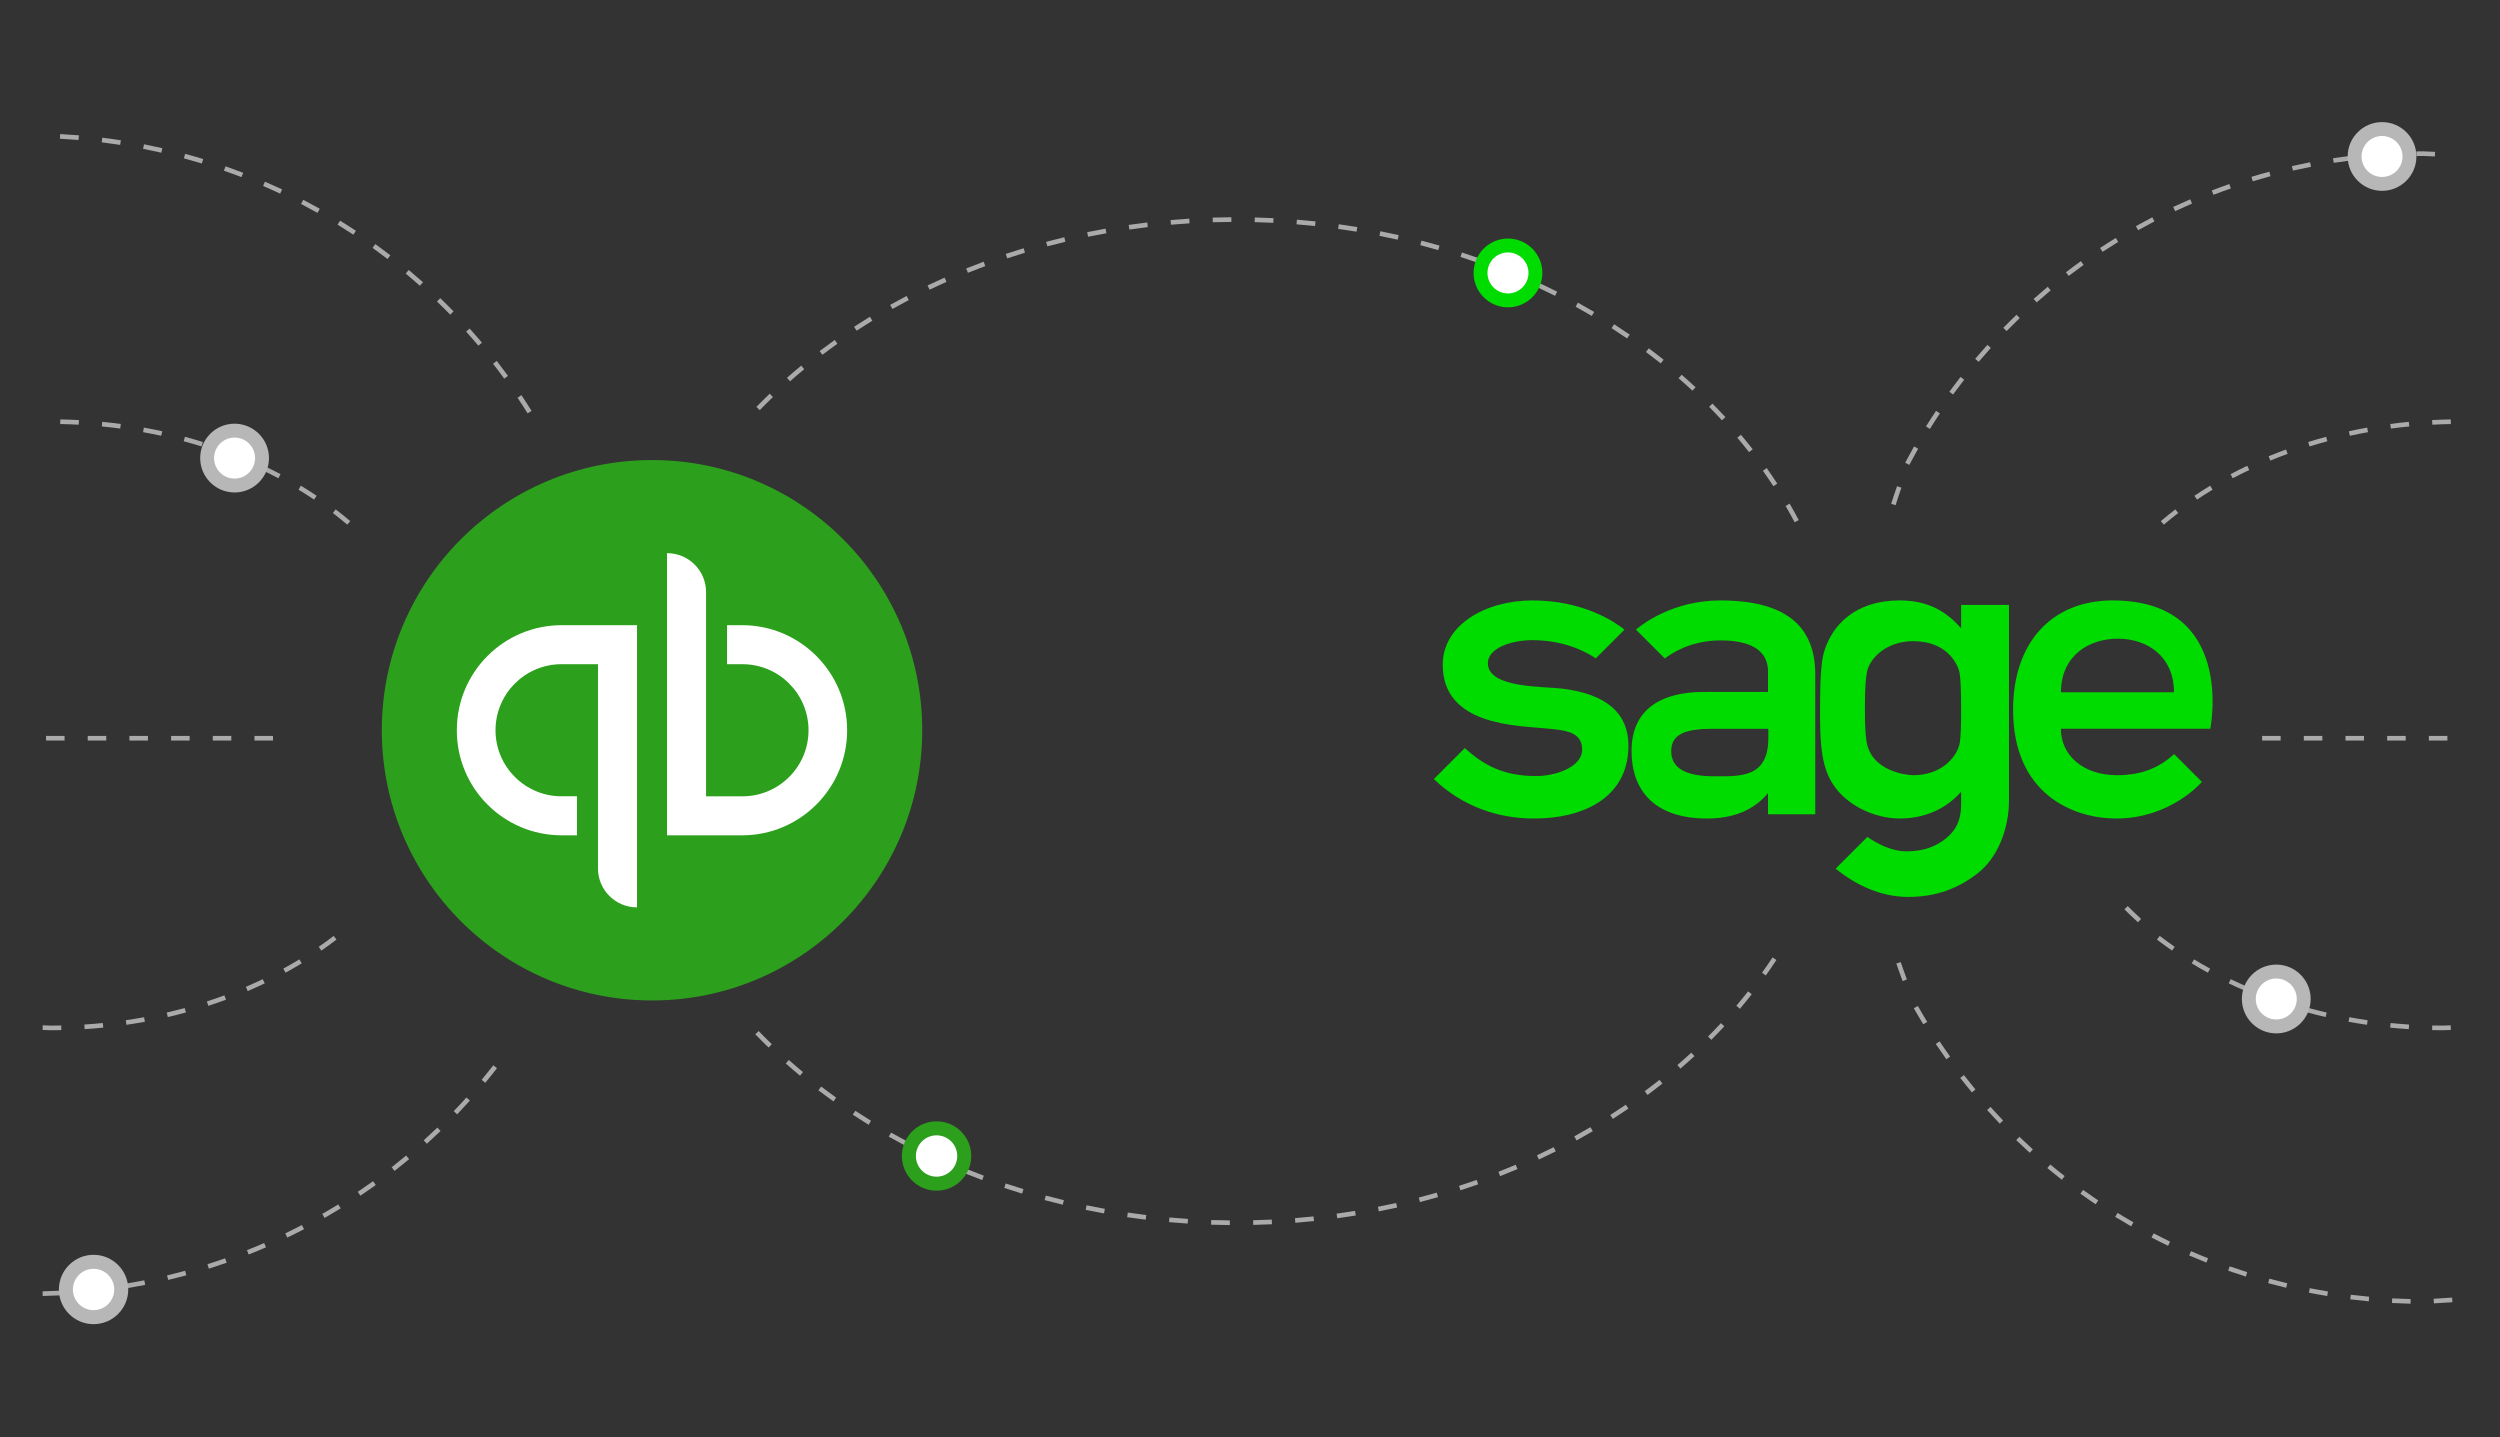 <?xml version="1.0" encoding="UTF-8"?><svg id="a" xmlns="http://www.w3.org/2000/svg" width="1329" height="764" viewBox="0 0 1329 764"><rect x="0" y="0" width="1329" height="764" fill="#333333" stroke="none"/><g><path d="M653.772,651.252c-3.331-.027-6.653-.096-9.96-.204l.082-2.481c3.288,.108,6.585,.175,9.897,.202l-.019,2.483Zm12.452-.09l-.058-2.483c3.312-.075,6.609-.19,9.894-.346l.116,2.48c-3.304,.156-6.621,.273-9.952,.348Zm-34.847-.716c-3.324-.213-6.633-.467-9.933-.761l.223-2.473c3.275,.293,6.565,.544,9.87,.756l-.16,2.478Zm57.222-.416l-.194-2.475c3.302-.259,6.587-.56,9.858-.901l.257,2.469c-3.29,.343-6.599,.645-9.921,.907Zm-79.539-1.648c-3.307-.401-6.597-.842-9.872-1.324l.364-2.456c3.251,.479,6.522,.918,9.809,1.316l-.301,2.464Zm101.819-.744l-.335-2.46c3.283-.447,6.544-.935,9.79-1.462l.398,2.45c-3.266,.53-6.551,1.021-9.853,1.471Zm-123.979-2.589c-3.278-.591-6.536-1.222-9.78-1.893l.504-2.43c3.22,.667,6.459,1.294,9.717,1.88l-.441,2.444Zm146.085-1.077l-.475-2.437c3.249-.636,6.478-1.312,9.688-2.028l.538,2.423c-3.229,.721-6.478,1.401-9.751,2.041Zm-168.014-3.538c-3.239-.781-6.456-1.603-9.652-2.465l.645-2.397c3.176,.856,6.374,1.672,9.589,2.448l-.582,2.413Zm189.875-1.412l-.621-2.404c3.21-.827,6.391-1.692,9.552-2.597l.684,2.387c-3.181,.911-6.386,1.783-9.615,2.614Zm-211.496-4.493c-3.186-.974-6.347-1.987-9.489-3.04l.79-2.354c3.118,1.046,6.26,2.053,9.426,3.02l-.727,2.375Zm233.023-1.749l-.761-2.363c3.149-1.016,6.274-2.073,9.373-3.168l.829,2.341c-3.123,1.103-6.267,2.166-9.441,3.19Zm-254.249-5.453c-3.123-1.166-6.216-2.372-9.283-3.617l.931-2.301c3.047,1.236,6.122,2.433,9.22,3.592l-.868,2.325Zm275.359-2.084l-.907-2.312c3.084-1.209,6.136-2.456,9.162-3.741l.97,2.285c-3.045,1.294-6.122,2.55-9.225,3.768Zm-296.102-6.415c-3.04-1.36-6.054-2.759-9.038-4.196l1.077-2.237c2.965,1.426,5.954,2.815,8.975,4.166l-1.013,2.267Zm316.705-2.424l-1.052-2.25c2.999-1.4,5.967-2.839,8.905-4.315l1.115,2.218c-2.958,1.487-5.95,2.935-8.968,4.346Zm-336.872-7.378c-2.948-1.554-5.865-3.145-8.75-4.774l1.222-2.161c2.863,1.617,5.758,3.197,8.687,4.739l-1.159,2.196Zm356.864-2.761l-1.193-2.176c2.9-1.593,5.768-3.223,8.6-4.888l1.261,2.14c-2.856,1.679-5.744,3.321-8.667,4.925Zm-376.337-8.341c-2.841-1.746-5.644-3.531-8.41-5.351l1.363-2.074c2.747,1.807,5.53,3.578,8.347,5.311l-1.3,2.115Zm395.621-3.1l-1.338-2.091c2.788-1.784,5.537-3.603,8.25-5.459l1.401,2.049c-2.732,1.87-5.506,3.704-8.313,5.501Zm-414.306-9.298c-2.711-1.938-5.382-3.914-8.018-5.923l1.508-1.974c2.611,1.994,5.263,3.954,7.955,5.878l-1.445,2.02Zm432.766-3.436l-1.479-1.993c2.652-1.972,5.268-3.98,7.843-6.024l1.542,1.944c-2.594,2.06-5.229,4.085-7.906,6.073Zm-450.532-10.251c-2.565-2.129-5.087-4.293-7.569-6.491l1.649-1.858c2.458,2.181,4.96,4.327,7.506,6.439l-1.586,1.911Zm468.037-3.768l-1.619-1.88c2.497-2.154,4.98-4.369,7.378-6.582l1.683,1.824c-2.417,2.232-4.922,4.466-7.441,6.638Zm-484.753-11.188c-2.405-2.322-4.776-4.694-7.05-7.048l1.784-1.725c2.255,2.334,4.606,4.685,6.992,6.987l-1.726,1.786Zm501.172-4.096l-1.76-1.75c2.323-2.335,4.626-4.734,6.849-7.128l1.818,1.689c-2.24,2.415-4.565,4.834-6.907,7.19Zm15.184-16.516l-1.896-1.604c2.141-2.527,4.243-5.103,6.253-7.655l1.949,1.535c-2.027,2.576-4.148,5.175-6.306,7.724Zm-546.031-12.985c-1.981-2.651-3.937-5.377-5.816-8.102l2.041-1.41c1.862,2.7,3.801,5.401,5.763,8.026l-1.988,1.486Zm559.814-4.717l-2.022-1.441c1.913-2.684,3.789-5.428,5.579-8.152l2.075,1.361c-1.806,2.752-3.7,5.521-5.632,8.232Zm15.32-240.931c-1.549-2.918-3.169-5.828-4.815-8.65l2.143-1.252c1.663,2.85,3.3,5.79,4.863,8.738l-2.192,1.164Zm-590.294-6.551l-2.158-1.23c1.632-2.86,3.353-5.742,5.116-8.565l2.104,1.314c-1.743,2.796-3.448,5.65-5.062,8.481Zm578.975-12.633c-1.787-2.745-3.656-5.494-5.552-8.17l2.027-1.435c1.915,2.703,3.801,5.479,5.605,8.25l-2.08,1.355Zm-12.925-18.078c-2.017-2.582-4.112-5.164-6.228-7.673l1.901-1.6c2.134,2.533,4.248,5.138,6.282,7.744l-1.954,1.529Zm-14.399-16.94c-2.213-2.4-4.51-4.805-6.827-7.147l1.765-1.746c2.337,2.363,4.655,4.789,6.885,7.21l-1.823,1.683Zm-511.507-5.393l-1.78-1.731c2.286-2.35,4.665-4.714,7.072-7.027l1.721,1.79c-2.388,2.293-4.747,4.637-7.014,6.967Zm495.804-10.35c-2.41-2.235-4.863-4.436-7.361-6.603l1.629-1.875c2.517,2.185,4.989,4.405,7.419,6.659l-1.687,1.819Zm-479.696-4.986l-1.644-1.862c2.487-2.192,5.016-4.349,7.588-6.471l1.581,1.915c-2.553,2.104-5.062,4.244-7.526,6.418Zm462.836-9.524c-2.57-2.05-5.181-4.066-7.829-6.045l1.484-1.989c2.672,1.995,5.302,4.027,7.892,6.093l-1.547,1.941Zm-445.62-4.567l-1.503-1.977c2.64-2.003,5.317-3.971,8.035-5.903l1.44,2.023c-2.698,1.917-5.356,3.869-7.972,5.857Zm427.747-8.681c-2.711-1.863-5.455-3.69-8.238-5.481l1.343-2.087c2.803,1.804,5.571,3.645,8.301,5.522l-1.406,2.046Zm-409.566-4.143l-1.358-2.078c2.771-1.813,5.579-3.589,8.422-5.33l1.295,2.118c-2.82,1.727-5.608,3.49-8.36,5.29Zm390.806-7.83c-2.829-1.674-5.693-3.311-8.587-4.91l1.198-2.174c2.919,1.611,5.802,3.26,8.655,4.946l-1.266,2.137Zm-371.779-3.714l-1.217-2.164c2.888-1.622,5.806-3.207,8.762-4.753l1.149,2.199c-2.931,1.535-5.831,3.108-8.694,4.718Zm352.257-6.974c-2.936-1.482-5.899-2.929-8.895-4.336l1.057-2.247c3.016,1.418,6.003,2.874,8.958,4.367l-1.12,2.216Zm-332.505-3.283l-1.072-2.239c2.985-1.43,6.003-2.821,9.048-4.175l1.009,2.269c-3.026,1.344-6.02,2.726-8.985,4.145Zm312.327-6.114c-3.023-1.292-6.076-2.547-9.152-3.763l.912-2.309c3.101,1.224,6.173,2.488,9.215,3.789l-.975,2.283Zm-291.952-2.852l-.926-2.303c3.069-1.237,6.168-2.436,9.295-3.595l.863,2.328c-3.108,1.152-6.182,2.343-9.232,3.571Zm271.22-5.256c-3.096-1.102-6.221-2.166-9.368-3.189l.766-2.361c3.171,1.031,6.316,2.102,9.436,3.211l-.834,2.34Zm-250.322-2.421l-.785-2.355c3.142-1.046,6.306-2.052,9.499-3.019l.718,2.376c-3.169,.961-6.313,1.96-9.431,2.998Zm229.125-4.397c-3.159-.912-6.34-1.786-9.545-2.618l.625-2.403c3.224,.838,6.43,1.717,9.608,2.635l-.689,2.386Zm-207.802-1.992l-.64-2.399c3.198-.854,6.42-1.669,9.659-2.443l.577,2.415c-3.22,.769-6.418,1.578-9.596,2.428Zm186.236-3.543c-3.205-.723-6.434-1.406-9.681-2.049l.48-2.435c3.271,.647,6.519,1.335,9.749,2.062l-.548,2.422Zm-164.562-1.563l-.499-2.432c3.244-.664,6.505-1.288,9.785-1.871l.436,2.444c-3.261,.579-6.502,1.2-9.722,1.859Zm142.708-2.692c-3.244-.535-6.507-1.029-9.785-1.483l.339-2.46c3.302,.458,6.585,.955,9.848,1.493l-.403,2.45Zm-120.774-1.138l-.354-2.457c3.275-.475,6.568-.91,9.877-1.303l.291,2.466c-3.285,.391-6.558,.823-9.814,1.295Zm98.706-1.847c-3.273-.348-6.558-.655-9.855-.922l.199-2.474c3.321,.269,6.626,.578,9.918,.927l-.262,2.469Zm-76.586-.716l-.213-2.473c3.295-.287,6.604-.534,9.931-.74l.155,2.478c-3.307,.205-6.597,.45-9.872,.735Zm54.388-1.01c-3.288-.162-6.585-.284-9.894-.366l.063-2.481c3.329,.082,6.645,.205,9.952,.368l-.121,2.479Zm-32.158-.298l-.078-2.481c3.304-.102,6.624-.163,9.952-.184l.015,2.483c-3.309,.021-6.604,.082-9.889,.182Z" style="fill:#aaa;"/><g style="isolation:isolate;"><circle cx="497.88" cy="614.531" r="14.712" style="fill:#fff;"/><path d="M497.88,632.967c-10.166,0-18.436-8.27-18.436-18.436s8.27-18.436,18.436-18.436,18.436,8.27,18.436,18.436-8.27,18.436-18.436,18.436Zm0-29.424c-6.059,0-10.988,4.929-10.988,10.988s4.929,10.988,10.988,10.988,10.988-4.929,10.988-10.988-4.929-10.988-10.988-10.988Z" style="fill:#2ca01c;"/></g><g><circle cx="801.643" cy="145.092" r="14.592" style="fill:#fff;"/><path d="M801.642,163.377c-10.083,0-18.285-8.202-18.285-18.285s8.202-18.286,18.285-18.286,18.285,8.203,18.285,18.286-8.202,18.285-18.285,18.285Zm0-29.184c-6.009,0-10.898,4.89-10.898,10.899s4.889,10.898,10.898,10.898,10.898-4.889,10.898-10.898-4.889-10.899-10.898-10.899Z" style="fill:#00dc00;"/></g></g><path d="M1150.276,278.902l-1.592-1.878c2.518-2.133,5.124-4.232,7.753-6.24l1.496,1.957c-2.595,1.981-5.17,4.054-7.656,6.161Zm17.645-13.312l-1.371-2.044c2.72-1.825,5.543-3.624,8.39-5.346l1.274,2.106c-2.813,1.702-5.605,3.481-8.293,5.283Zm18.989-11.344l-1.154-2.176c2.905-1.54,5.894-3.043,8.885-4.467l1.058,2.224c-2.958,1.408-5.915,2.894-8.789,4.418Zm20.03-9.409l-.943-2.275c3.039-1.256,6.158-2.471,9.265-3.609l.846,2.313c-3.075,1.125-6.161,2.328-9.169,3.571Zm20.822-7.513l-.731-2.352c3.14-.976,6.353-1.908,9.546-2.768l.64,2.378c-3.162,.851-6.343,1.773-9.455,2.741Zm21.411-5.658l-.529-2.405c3.201-.702,6.478-1.356,9.746-1.946l.438,2.424c-3.237,.584-6.485,1.232-9.655,1.927Zm21.815-3.838l-.327-2.441c3.246-.435,6.565-.819,9.866-1.141l.24,2.45c-3.273,.32-6.562,.7-9.78,1.131Zm22.05-2.055l-.13-2.46c3.299-.174,6.639-.292,9.929-.352l.043,2.462c-3.258,.059-6.569,.177-9.842,.35Z" style="fill:#aaa;"/><g><path d="M22.682,688.955l-.053-2.482c3.312-.072,6.612-.195,9.899-.369l.131,2.479c-3.312,.175-6.636,.299-9.977,.372Zm22.414-1.274l-.228-2.472c3.3-.304,6.58-.659,9.848-1.064l.305,2.463c-3.292,.408-6.602,.766-9.926,1.072Zm22.276-2.85l-.403-2.45c3.266-.536,6.512-1.123,9.744-1.759l.48,2.435c-3.256,.642-6.532,1.233-9.821,1.774Zm22.016-4.426l-.577-2.415c3.217-.767,6.418-1.584,9.594-2.45l.655,2.395c-3.205,.873-6.43,1.696-9.671,2.469Zm21.638-5.986l-.747-2.368c3.154-.995,6.287-2.04,9.397-3.131l.82,2.343c-3.135,1.099-6.291,2.152-9.47,3.155Zm21.161-7.52l-.916-2.308c3.074-1.218,6.124-2.483,9.147-3.796l.989,2.278c-3.047,1.323-6.122,2.598-9.22,3.826Zm20.535-9.003l-1.077-2.237c2.97-1.43,5.913-2.906,8.827-4.427l1.149,2.201c-2.938,1.533-5.906,3.021-8.9,4.462Zm19.825-10.438l-1.236-2.154c2.863-1.639,5.695-3.323,8.495-5.049l1.304,2.114c-2.825,1.74-5.681,3.436-8.563,5.089Zm19.032-11.832l-1.384-2.061c2.74-1.839,5.445-3.721,8.12-5.645l1.45,2.015c-2.694,1.939-5.423,3.837-8.185,5.691Zm18.154-13.168l-1.527-1.956c2.601-2.032,5.167-4.103,7.698-6.213l1.59,1.907c-2.55,2.127-5.14,4.215-7.761,6.263Zm17.177-14.435l-1.663-1.843c2.449-2.212,4.861-4.463,7.237-6.751l1.721,1.788c-2.395,2.306-4.827,4.575-7.295,6.805Zm16.103-15.636l-1.794-1.718c2.286-2.382,4.531-4.801,6.737-7.255l1.847,1.661c-2.226,2.474-4.49,4.912-6.791,7.313Zm14.944-16.756l-1.911-1.586c2.107-2.541,4.175-5.116,6.202-7.724l1.959,1.523c-2.041,2.63-4.124,5.226-6.25,7.787Zm22.521-355.889c-1.741-2.801-3.528-5.573-5.358-8.313l2.066-1.378c1.845,2.763,3.646,5.557,5.402,8.381l-2.109,1.31Zm-12.428-18.459c-1.944-2.669-3.925-5.305-5.952-7.909l1.959-1.525c2.041,2.624,4.042,5.282,6,7.972l-2.007,1.462Zm-13.744-17.522c-2.131-2.522-4.298-5.01-6.507-7.462l1.843-1.662c2.228,2.472,4.415,4.98,6.561,7.522l-1.896,1.602Zm-14.969-16.495c-2.308-2.363-4.652-4.69-7.033-6.979l1.721-1.789c2.4,2.308,4.764,4.652,7.087,7.035l-1.775,1.734Zm-16.13-15.384c-2.473-2.192-4.977-4.346-7.518-6.461l1.59-1.908c2.56,2.131,5.084,4.302,7.576,6.511l-1.649,1.858Zm-17.189-14.196c-2.623-2.01-5.278-3.98-7.964-5.908l1.445-2.017c2.711,1.943,5.385,3.929,8.027,5.954l-1.508,1.971Zm-18.176-12.933c-2.759-1.818-5.55-3.594-8.369-5.326l1.3-2.115c2.844,1.746,5.654,3.535,8.437,5.368l-1.367,2.073Zm-19.056-11.604c-2.885-1.616-5.794-3.188-8.733-4.715l1.144-2.203c2.963,1.539,5.896,3.123,8.801,4.751l-1.212,2.166Zm-19.856-10.212c-2.992-1.406-6.01-2.765-9.053-4.079l.984-2.279c3.067,1.323,6.11,2.694,9.126,4.11l-1.057,2.248Zm-20.542-8.766c-3.086-1.188-6.197-2.328-9.329-3.42l.82-2.344c3.157,1.101,6.291,2.251,9.402,3.448l-.892,2.317Zm-21.093-7.262c-3.152-.96-6.325-1.872-9.518-2.734l.645-2.397c3.222,.869,6.42,1.789,9.596,2.756l-.723,2.375Zm-21.532-5.722c-3.21-.732-6.439-1.415-9.688-2.047l.475-2.437c3.273,.638,6.532,1.326,9.766,2.063l-.553,2.421Zm-21.883-4.172c-3.254-.502-6.522-.953-9.809-1.353l.301-2.464c3.312,.404,6.609,.858,9.887,1.364l-.378,2.454Zm-22.123-2.609c-3.28-.27-6.573-.489-9.882-.658l.126-2.479c3.334,.17,6.655,.39,9.96,.662l-.204,2.474Z" style="fill:#aaa;"/><g><circle cx="49.746" cy="685.491" r="14.712" style="fill:#fff;"/><path d="M49.746,703.927c-10.166,0-18.436-8.27-18.436-18.436s8.27-18.436,18.436-18.436,18.436,8.27,18.436,18.436-8.27,18.436-18.436,18.436Zm0-29.424c-6.059,0-10.988,4.929-10.988,10.988s4.929,10.988,10.988,10.988,10.988-4.929,10.988-10.988-4.929-10.988-10.988-10.988Z" style="fill:#b7b7b7;"/></g></g><path d="M1298.617,547.675c-1.931,0-3.818-.02-5.699-.058l.048-2.462c1.895,.038,3.795,.058,5.704,.058,1.351-.042,2.734-.093,4.109-.15l.101,2.46c-1.38,.058-2.772,.108-4.172,.153h-.091Zm-18.107-.577c-3.309-.212-6.639-.483-9.9-.808l.245-2.45c3.229,.321,6.531,.59,9.813,.801l-.159,2.458Zm-22.226-2.314c-3.261-.472-6.56-1.014-9.806-1.606l.443-2.421c3.215,.587,6.485,1.123,9.715,1.592l-.351,2.436Zm-21.971-4.119c-3.234-.749-6.476-1.564-9.635-2.421l.644-2.376c3.131,.849,6.343,1.656,9.549,2.397l-.558,2.4Zm-21.545-5.962c-3.145-1.02-6.305-2.114-9.393-3.252l.851-2.311c3.059,1.128,6.187,2.211,9.301,3.221l-.76,2.342Zm-20.939-7.849c-3.044-1.301-6.091-2.681-9.056-4.101l1.063-2.222c2.936,1.405,5.949,2.771,8.96,4.06l-.967,2.263Zm-20.119-9.771c-2.907-1.593-5.807-3.267-8.613-4.973l1.279-2.104c2.775,1.687,5.641,3.341,8.517,4.918l-1.183,2.159Zm-19.04-11.742c-2.732-1.889-5.437-3.862-8.043-5.864l1.5-1.953c2.573,1.977,5.247,3.925,7.942,5.792l-1.399,2.025Z" style="fill:#aaa;"/><path d="M1301.034,393.673h-9.849v-2.462h9.849v2.462Zm-22.161,0h-9.849v-2.462h9.849v2.462Zm-22.161,0h-9.849v-2.462h9.849v2.462Zm-22.161,0h-9.849v-2.462h9.849v2.462Zm-22.161,0h-9.849v-2.462h9.849v2.462Z" style="fill:#aaa;"/><g><g><path d="M26.839,547.675c-1.438-.044-2.83-.095-4.21-.153l.101-2.46c1.375,.058,2.758,.108,4.148,.15,1.871,0,3.77-.019,5.665-.058l.048,2.462c-1.909,.038-3.828,.058-5.752,.058Zm18.16-.577l-.159-2.458c3.282-.21,6.584-.48,9.813-.801l.245,2.45c-3.261,.325-6.591,.596-9.9,.808Zm22.224-2.313l-.351-2.436c3.229-.469,6.5-1.005,9.715-1.592l.443,2.421c-3.246,.593-6.545,1.134-9.806,1.606Zm21.973-4.119l-.558-2.4c3.205-.742,6.418-1.549,9.549-2.397l.644,2.376c-3.16,.857-6.401,1.672-9.635,2.421Zm21.545-5.963l-.76-2.342c3.114-1.01,6.242-2.093,9.301-3.221l.851,2.311c-3.087,1.139-6.247,2.233-9.393,3.252Zm20.939-7.848l-.967-2.263c3.011-1.289,6.024-2.655,8.96-4.06l1.063,2.222c-2.965,1.42-6.012,2.8-9.056,4.101Zm20.115-9.772l-1.183-2.159c2.876-1.576,5.742-3.231,8.517-4.918l1.279,2.104c-2.806,1.706-5.706,3.38-8.613,4.973Zm19.042-11.742l-1.399-2.025c2.696-1.866,5.37-3.815,7.942-5.792l1.5,1.953c-2.607,2.002-5.312,3.975-8.043,5.864Zm13.776-226.439c-2.486-2.106-5.062-4.179-7.656-6.161l1.496-1.957c2.628,2.008,5.235,4.107,7.753,6.24l-1.592,1.878Zm-17.645-13.313c-2.688-1.802-5.48-3.58-8.293-5.283l1.274-2.106c2.847,1.722,5.67,3.52,8.39,5.346l-1.371,2.044Zm-18.992-11.344c-2.873-1.524-5.831-3.011-8.789-4.418l1.058-2.224c2.991,1.423,5.98,2.926,8.885,4.467l-1.154,2.176Zm-20.03-9.408c-3.008-1.243-6.093-2.446-9.169-3.571l.846-2.313c3.107,1.139,6.226,2.353,9.265,3.609l-.943,2.275Zm-20.822-7.513c-3.112-.968-6.293-1.89-9.455-2.741l.64-2.378c3.193,.86,6.406,1.791,9.546,2.768l-.731,2.352Zm-21.411-5.658c-3.169-.695-6.418-1.343-9.655-1.927l.438-2.424c3.268,.59,6.545,1.244,9.746,1.946l-.529,2.405Zm-21.815-3.838c-3.217-.432-6.507-.812-9.78-1.131l.24-2.45c3.301,.322,6.62,.706,9.866,1.141l-.327,2.441Zm-22.05-2.055c-3.273-.173-6.584-.291-9.842-.35l.043-2.462c3.289,.06,6.63,.178,9.929,.352l-.13,2.46Z" style="fill:#aaa;"/><path d="M145.129,393.673h-9.849v-2.462h9.849v2.462Zm-22.161,0h-9.849v-2.462h9.849v2.462Zm-22.161,0h-9.849v-2.462h9.849v2.462Zm-22.161,0h-9.849v-2.462h9.849v2.462Zm-22.161,0h-9.849v-2.462h9.849v2.462Zm-22.161,0h-9.849v-2.462h9.849v2.462Z" style="fill:#aaa;"/></g><g><circle cx="124.701" cy="243.517" r="14.592" style="fill:#fff;"/><path d="M124.702,261.801c-10.083,0-18.287-8.202-18.287-18.285s8.205-18.285,18.287-18.285,18.285,8.202,18.285,18.285-8.202,18.285-18.285,18.285Zm0-29.183c-6.012,0-10.9,4.889-10.9,10.898s4.889,10.898,10.9,10.898,10.898-4.889,10.898-10.898-4.889-10.898-10.898-10.898Z" style="fill:#b7b7b7;"/></g></g><g><circle cx="1210.064" cy="531.063" r="14.592" style="fill:#fff;"/><path d="M1210.064,549.347c-10.083,0-18.285-8.202-18.285-18.285s8.202-18.285,18.285-18.285,18.285,8.202,18.285,18.285-8.202,18.285-18.285,18.285Zm0-29.183c-6.009,0-10.898,4.889-10.898,10.898s4.889,10.898,10.898,10.898,10.898-4.889,10.898-10.898-4.889-10.898-10.898-10.898Z" style="fill:#b7b7b7;"/></g><g id="b"><path d="M1095.6,368.013c0-19.203,14.553-28.488,30.248-28.488s29.84,9.443,29.84,28.488h-60.088Zm27.472-48.824c-31.98,0-52.914,21.941-52.914,58.128,0,44.917,32.017,57.806,54.884,57.806,28.966,0,45.479-19.47,45.479-19.47l-14.735-14.774c-7.818,7.023-16.882,11.225-30.382,11.225-17.824,0-29.838-10.429-29.838-24.693h79.429s13.868-68.222-51.923-68.222Z" style="fill:#00dc00; fill-rule:evenodd;"/><path d="M830.538,366.078c-10.161-1.269-39.6-.126-39.6-13.541,0-7.952,12.338-12.231,23.715-12.231,18.178,0,30.159,7.268,33.644,9.683l15.273-15.272c-4.523-3.649-21.358-15.527-48.917-15.527-25.111,0-47.703,13.131-47.703,34.186,0,32.307,38.985,32.298,55.263,33.889,9.861,.962,18.864,1.64,18.864,11.307,0,8.987-13.769,13.987-24.429,13.987-17.37,0-27.779-5.708-37.966-14.863l-16.435,16.454c15.076,14.556,34.173,20.968,52.989,20.968,29.14,0,50.439-12.859,50.439-38.731,0-17.149-11.527-27.36-35.136-30.31Z" style="fill:#00dc00;"/><path d="M940.054,392.351c0,21.471-15.3,20.315-28.967,20.315-13.832,0-22.665-3.686-22.665-13.309,0-8.971,7.195-11.945,22.06-11.945h29.572v4.94Zm-25.57-73.161c-25.34,0-41.766,12.902-44.823,15.505l15.361,15.36c3.059-2.429,13.482-9.618,29.655-9.618,19.409,0,25.204,7.738,25.204,16.491v10.901l-34.598,.021c-12.79,0-37.953,3.221-37.953,31.374,0,20.68,11.859,35.9,40.174,35.9,14.214,0,24.96-4.608,32.377-13.49v11.225h25.114v-74.263c0-25.973-15.925-39.405-50.511-39.405Z" style="fill:#00dc00; fill-rule:evenodd;"/><path d="M1042.53,377.092c0,8.654-.143,15.062-.841,18.326-1.544,7.211-9.738,16.686-24.61,16.686-3.724,0-22.804-2.136-24.941-18.664-.431-3.309-.758-7.693-.758-16.347,0-12.871,.529-16.96,1.189-20.231,1.313-6.481,9.789-16.016,24.51-16.016,18.023,0,23.814,12.281,24.661,17.028,.587,3.285,.79,10.565,.79,19.219Zm0-55.52v12.464c-8.552-9.94-18.762-14.847-32.706-14.847-23.806,0-36.064,13.351-40.215,27.566-1.542,5.283-2.074,15.373-2.074,30.286,0,14.049,.13,26.827,5.016,36.652,6.833,13.748,23.42,21.427,37.273,21.427,13.427,0,24.819-5.206,32.706-14.236v6.974c0,8.197-2.81,13.58-8.052,17.836-5.255,4.268-11.845,6.883-20.996,6.883-8.296,0-16.253-4.528-20.784-7.679l-16.877,16.877c10.941,8.873,24.025,14.915,38.143,15.032,14.962,.123,27.001-4.41,37.551-12.703,10.1-7.942,16.467-22.875,16.467-38.712v-103.821h-25.452Z" style="fill:#00dc00; fill-rule:evenodd;"/></g><g><circle cx="346.613" cy="388.2" r="143.639" style="fill:#2ca01c;"/><path d="M242.856,388.2c-.071,30.775,24.819,55.78,55.594,55.851h8.27v-20.741h-7.979c-19.393,.117-35.21-15.509-35.327-34.903-.117-19.393,15.509-35.21,34.903-35.327,.141-.001,.283-.001,.424,0h19.146v108.525c-.022,11.435,9.23,20.723,20.665,20.746h.082v-150.003h-39.894c-30.775-.087-55.793,24.791-55.88,55.565v.015c-.004,.09-.006,.181-.005,.272Zm151.63-55.851h-7.979v20.741h7.979c19.393-.117,35.21,15.509,35.327,34.903,.117,19.393-15.509,35.21-34.903,35.327-.141,.001-.283,.001-.424,0h-19.143v-108.516c.023-11.435-9.229-20.723-20.664-20.746h-.088v150.004h39.894c30.85-.004,55.855-25.017,55.851-55.867-.004-30.844-25.007-55.846-55.851-55.851v.005Z" style="fill:#fff;"/></g><g><path d="M1281.445,693.046c-3.311-.073-6.606-.196-9.888-.369l.13-2.457c3.258,.172,6.526,.294,9.811,.366l-.053,2.461Zm12.404-.169l-.13-2.457c3.297-.171,6.565-.378,9.806-.621l.183,2.453c-3.261,.244-6.548,.453-9.859,.625Zm-34.621-1.093c-3.294-.303-6.574-.658-9.837-1.063l.303-2.441c3.239,.401,6.49,.753,9.761,1.054l-.226,2.45Zm-22.078-2.825c-3.261-.536-6.507-1.121-9.734-1.758l.476-2.414c3.203,.63,6.42,1.212,9.657,1.743l-.399,2.428Zm-21.818-4.386c-3.213-.766-6.409-1.582-9.585-2.447l.649-2.374c3.148,.858,6.32,1.668,9.508,2.428l-.572,2.393Zm-21.448-5.933c-3.15-.994-6.279-2.037-9.386-3.127l.812-2.322c3.083,1.081,6.187,2.116,9.314,3.103l-.74,2.346Zm-20.972-7.453c-3.071-1.217-6.118-2.481-9.138-3.792l.98-2.257c2.996,1.301,6.019,2.554,9.066,3.762l-.908,2.288Zm-20.352-8.923c-2.968-1.429-5.909-2.903-8.821-4.423l1.139-2.182c2.888,1.507,5.805,2.97,8.749,4.388l-1.067,2.217Zm-19.648-10.346c-2.857-1.638-5.688-3.32-8.487-5.044l1.293-2.095c2.775,1.711,5.582,3.379,8.42,5.004l-1.226,2.135Zm-18.863-11.726c-2.737-1.838-5.442-3.719-8.112-5.64l1.437-1.997c2.65,1.906,5.332,3.771,8.047,5.595l-1.372,2.042Zm-17.995-13.051c-2.598-2.029-5.164-4.099-7.692-6.207l1.576-1.89c2.509,2.092,5.051,4.144,7.629,6.158l-1.514,1.939Zm-17.02-14.307c-2.446-2.211-4.856-4.459-7.23-6.745l1.706-1.772c2.355,2.268,4.746,4.498,7.173,6.691l-1.648,1.826Zm-15.962-15.496c-2.28-2.379-4.525-4.796-6.731-7.248l1.831-1.646c2.187,2.432,4.412,4.83,6.678,7.191l-1.778,1.703Zm-14.811-16.607c-2.107-2.539-4.171-5.112-6.195-7.718l1.942-1.509c2.009,2.585,4.059,5.137,6.147,7.656l-1.893,1.571Zm-13.584-17.64c-1.917-2.685-3.792-5.402-5.623-8.149l2.047-1.365c1.817,2.725,3.676,5.42,5.58,8.084l-2.004,1.43Zm-12.274-18.585c-1.696-2.779-3.386-5.653-5.02-8.542l2.143-1.211c1.619,2.865,3.294,5.715,4.976,8.471l-2.1,1.282Zm-7.418-297.367l-2.177-1.144c1.531-2.917,3.109-5.807,4.734-8.668l2.139,1.215c-1.61,2.838-3.174,5.704-4.695,8.598Zm10.955-19.131l-2.091-1.299c1.74-2.799,3.525-5.569,5.354-8.307l2.047,1.366c-1.814,2.716-3.585,5.463-5.31,8.239Zm12.317-18.294l-1.99-1.449c1.942-2.665,3.924-5.3,5.947-7.901l1.942,1.511c-2.009,2.581-3.972,5.193-5.899,7.838Zm13.622-17.367l-1.879-1.588c2.127-2.519,4.294-5.005,6.502-7.455l1.826,1.647c-2.189,2.431-4.337,4.896-6.449,7.396Zm14.835-16.348l-1.759-1.718c2.302-2.361,4.645-4.686,7.024-6.973l1.706,1.773c-2.36,2.269-4.683,4.575-6.971,6.917Zm15.986-15.246l-1.634-1.842c2.47-2.19,4.972-4.341,7.509-6.453l1.576,1.891c-2.518,2.096-5,4.231-7.451,6.404Zm17.036-14.069l-1.495-1.952c2.619-2.008,5.269-3.976,7.956-5.903l1.432,1.999c-2.662,1.911-5.293,3.864-7.894,5.856Zm18.012-12.818l-1.355-2.054c2.759-1.817,5.543-3.591,8.362-5.321l1.288,2.096c-2.795,1.717-5.56,3.476-8.295,5.279Zm18.891-11.501l-1.201-2.147c2.879-1.613,5.786-3.184,8.722-4.709l1.134,2.183c-2.912,1.513-5.796,3.071-8.655,4.673Zm19.675-10.121l-1.048-2.228c2.989-1.404,6.005-2.762,9.044-4.074l.976,2.259c-3.016,1.302-6.007,2.649-8.972,4.042Zm20.36-8.688l-.884-2.296c3.083-1.187,6.19-2.327,9.318-3.417l.812,2.324c-3.104,1.083-6.187,2.212-9.246,3.39Zm20.907-7.197l-.716-2.354c3.148-.959,6.317-1.87,9.511-2.732l.639,2.375c-3.165,.855-6.31,1.758-9.434,2.71Zm21.34-5.672l-.548-2.399c3.208-.731,6.435-1.412,9.679-2.044l.471,2.415c-3.22,.627-6.423,1.304-9.602,2.029Zm21.688-4.135l-.375-2.432c3.249-.501,6.517-.952,9.799-1.352l.298,2.442c-3.258,.397-6.497,.843-9.722,1.341Zm21.926-2.585l-.202-2.452c3.275-.27,6.567-.488,9.871-.657l.125,2.457c-3.28,.167-6.543,.385-9.794,.652Zm31.826-.784c-1.987-.105-3.982-.198-5.988-.276-1.23,.001-2.506,.009-3.782,.025l-.029-2.461c1.286-.016,2.571-.023,3.859-.023,2.064,.08,4.073,.172,6.07,.279l-.13,2.457Z" style="fill:#aaa;"/><g><circle cx="1266.292" cy="83.181" r="14.581" style="fill:#fff;"/><path d="M1266.292,101.453c-10.075,0-18.271-8.197-18.271-18.271s8.196-18.272,18.271-18.272,18.271,8.197,18.271,18.272-8.196,18.271-18.271,18.271Zm0-29.162c-6.005,0-10.89,4.886-10.89,10.89s4.885,10.89,10.89,10.89,10.89-4.885,10.89-10.89-4.885-10.89-10.89-10.89Z" style="fill:#b7b7b7;"/></g></g><path d="M1007.696,268.562l-2.345-.74c.989-3.142,2.031-6.266,3.122-9.37l2.32,.816c-1.081,3.078-2.113,6.177-3.097,9.294Z" style="fill:#aaa;"/><path d="M1011.42,521.534c-1.146-3.047-2.268-6.187-3.333-9.33l2.332-.789c1.055,3.117,2.167,6.23,3.303,9.252l-2.303,.866Z" style="fill:#aaa;"/><path d="M1136.548,490.285c-2.459-2.232-4.88-4.545-7.2-6.873l1.745-1.738c2.29,2.299,4.684,4.583,7.11,6.788l-1.654,1.823Z" style="fill:#aaa;"/></svg>